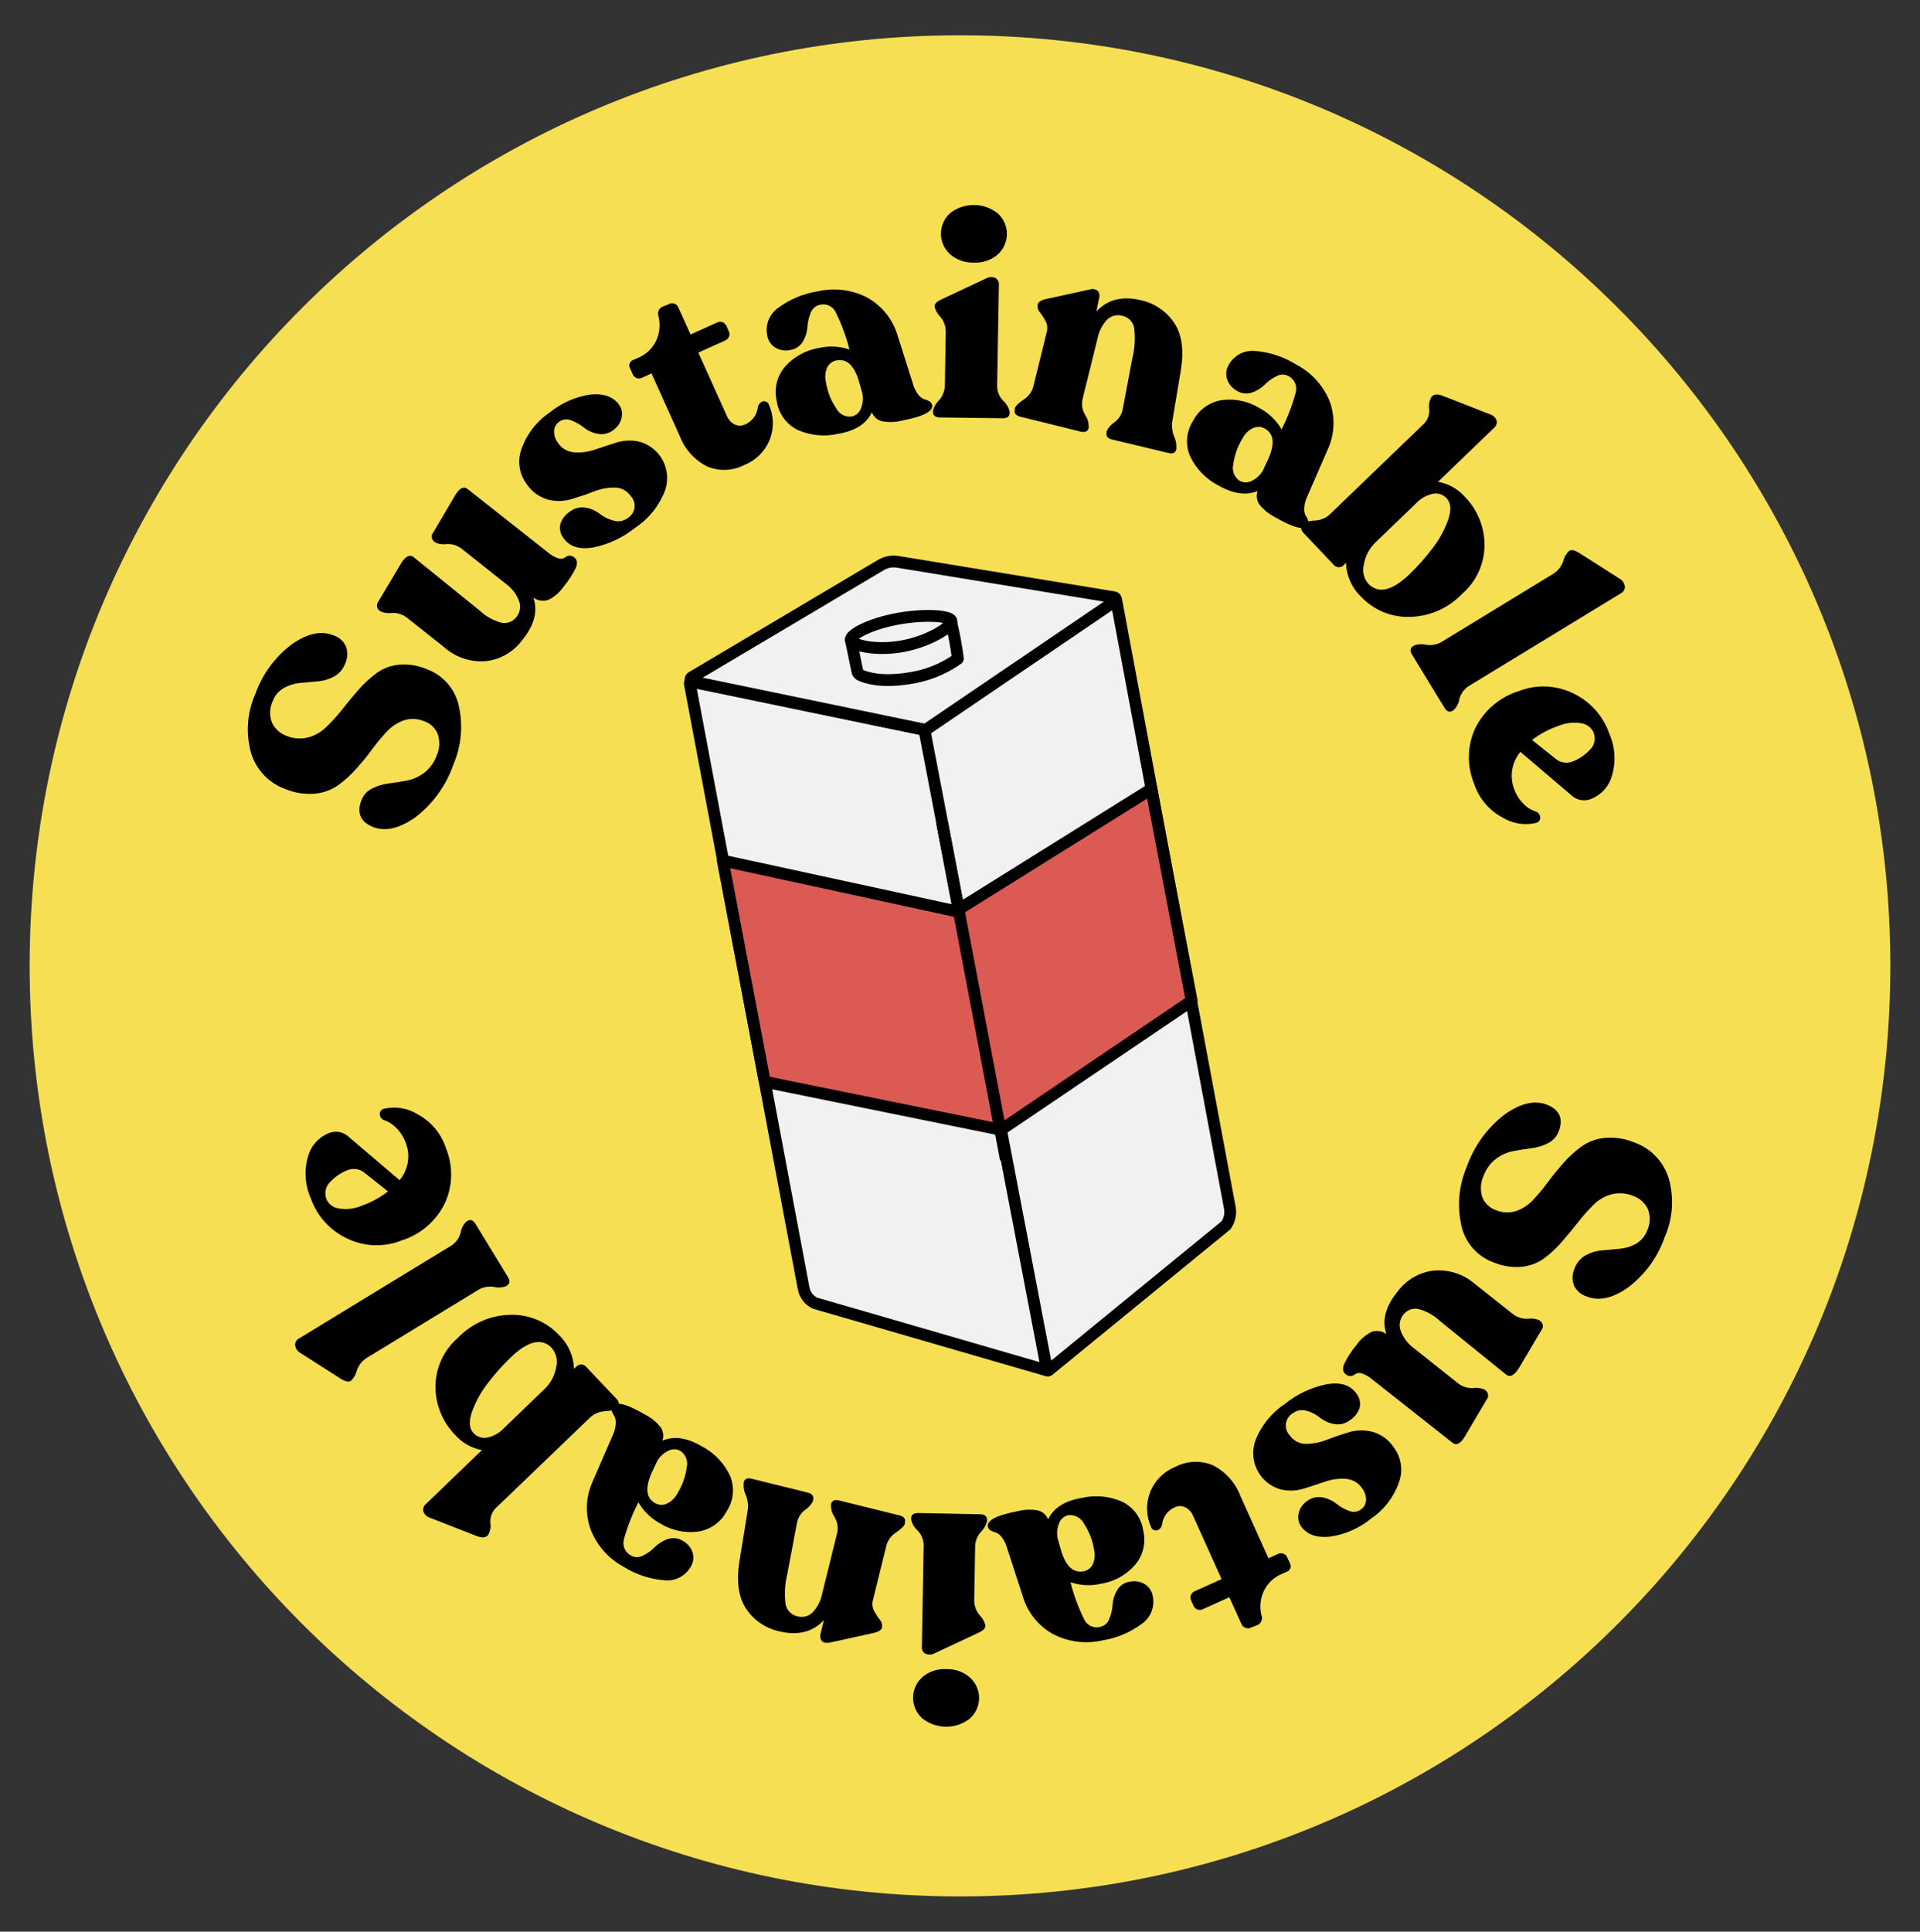 <svg width="171" height="172" viewBox="0 0 171 172" fill="none" xmlns="http://www.w3.org/2000/svg">
<rect x="0" y="0" width="171" height="172" fill="#333333" stroke="none"/>
<path d="M85.5 168.859C131.261 168.859 168.359 131.762 168.359 86C168.359 40.238 131.261 3.141 85.5 3.141C39.738 3.141 2.641 40.238 2.641 86C2.641 131.762 39.738 168.859 85.5 168.859Z" fill="#F7DF53"/>
<path d="M40.375 68.083C39.737 69.934 38.569 71.557 37.018 72.751C35.587 73.77 34.32 74.068 33.218 73.631C32.116 73.194 31.749 72.365 32.192 71.25C32.363 70.796 32.7 70.424 33.136 70.211C33.596 69.978 34.093 69.826 34.605 69.761C35.137 69.698 35.669 69.609 36.214 69.508C36.778 69.403 37.309 69.166 37.765 68.818C38.275 68.428 38.662 67.901 38.88 67.298C39.156 66.702 39.199 66.024 39 65.398C38.898 65.123 38.735 64.874 38.523 64.67C38.312 64.466 38.057 64.312 37.778 64.22C37.218 63.982 36.593 63.949 36.011 64.125C35.433 64.323 34.912 64.658 34.491 65.1C34.015 65.602 33.571 66.133 33.161 66.69C32.718 67.323 32.243 67.874 31.73 68.451C31.248 69.001 30.704 69.494 30.108 69.92C29.495 70.349 28.778 70.607 28.031 70.667C27.132 70.743 26.228 70.6 25.396 70.249C24.673 69.987 24.021 69.559 23.492 68.999C22.965 68.439 22.575 67.763 22.356 67.025C21.871 65.276 22.013 63.413 22.755 61.756C23.376 60.017 24.492 58.498 25.966 57.386C27.351 56.398 28.599 56.128 29.709 56.575C29.948 56.653 30.169 56.778 30.357 56.943C30.545 57.109 30.698 57.311 30.805 57.538C30.899 57.785 30.942 58.047 30.932 58.31C30.922 58.574 30.86 58.832 30.748 59.071C30.572 59.563 30.223 59.975 29.766 60.23C29.317 60.475 28.82 60.624 28.31 60.667L26.752 60.806C26.236 60.85 25.735 61.003 25.282 61.256C24.817 61.52 24.462 61.943 24.282 62.447C24.142 62.742 24.065 63.064 24.055 63.391C24.046 63.718 24.103 64.043 24.225 64.347C24.477 64.887 24.932 65.306 25.491 65.512C26.102 65.771 26.779 65.827 27.423 65.67C28.029 65.51 28.583 65.196 29.032 64.758C29.543 64.273 30.019 63.752 30.457 63.2C30.919 62.605 31.394 62.029 31.894 61.459C32.366 60.912 32.895 60.417 33.471 59.983C34.053 59.543 34.742 59.27 35.466 59.191C36.33 59.106 37.201 59.239 38 59.578C38.72 59.839 39.361 60.28 39.863 60.858C40.365 61.437 40.711 62.134 40.869 62.883C41.254 64.626 41.081 66.445 40.375 68.083Z" fill="black"/>
<path d="M48.805 49.191C49.076 49.428 49.393 49.606 49.736 49.716C49.826 49.749 49.923 49.761 50.018 49.751C50.114 49.741 50.206 49.71 50.287 49.659C50.396 49.563 50.53 49.5 50.673 49.475C50.852 49.466 51.027 49.527 51.161 49.647C51.414 49.849 51.452 50.16 51.275 50.578C50.98 51.176 50.614 51.737 50.186 52.249C49.843 52.749 49.376 53.151 48.83 53.415C48.609 53.49 48.372 53.511 48.141 53.475C47.909 53.44 47.69 53.35 47.5 53.212C47.923 54.407 47.589 55.674 46.5 57.012C46.123 57.518 45.649 57.942 45.105 58.26C44.561 58.578 43.958 58.782 43.333 58.861C42.656 58.926 41.972 58.851 41.325 58.641C40.678 58.43 40.081 58.09 39.571 57.639L36.208 54.973C35.828 54.689 35.358 54.549 34.884 54.58C34.544 54.628 34.198 54.58 33.884 54.441L33.801 54.377C33.738 54.331 33.685 54.272 33.646 54.204C33.607 54.136 33.582 54.061 33.573 53.983C33.564 53.906 33.571 53.827 33.594 53.752C33.617 53.677 33.655 53.607 33.706 53.548L35.676 50.236C36.094 49.539 36.48 49.33 36.829 49.602L42.738 54.377C43.29 54.902 43.969 55.275 44.707 55.461C44.959 55.5 45.217 55.467 45.451 55.366C45.685 55.265 45.886 55.1 46.031 54.891C46.174 54.699 46.268 54.475 46.303 54.238C46.339 54.002 46.315 53.76 46.234 53.535C46.011 52.919 45.607 52.385 45.075 52.002L41.091 48.836C40.71 48.553 40.241 48.413 39.767 48.443C39.427 48.491 39.081 48.443 38.767 48.304L38.684 48.24C38.621 48.194 38.568 48.135 38.529 48.067C38.49 47.999 38.465 47.924 38.456 47.846C38.447 47.769 38.454 47.69 38.477 47.615C38.5 47.54 38.538 47.47 38.589 47.411L40.534 44.105C40.92 43.471 41.287 43.263 41.636 43.535L48.805 49.191Z" fill="black"/>
<path d="M56.55 47.005C55.459 47.881 54.173 48.481 52.801 48.754C51.617 48.944 50.761 48.678 50.23 47.968C50.083 47.795 49.977 47.592 49.919 47.373C49.861 47.154 49.853 46.924 49.894 46.702C50.028 46.246 50.317 45.852 50.711 45.587C50.91 45.424 51.142 45.305 51.391 45.238C51.64 45.172 51.901 45.159 52.155 45.2C52.617 45.276 53.053 45.468 53.422 45.758C53.783 46.036 54.197 46.238 54.638 46.353C54.851 46.42 55.078 46.435 55.299 46.395C55.52 46.355 55.727 46.263 55.904 46.125C56.068 46.028 56.207 45.894 56.312 45.736C56.417 45.577 56.485 45.396 56.51 45.208C56.536 45.019 56.519 44.827 56.46 44.646C56.401 44.465 56.302 44.299 56.17 44.162C56.01 43.929 55.795 43.74 55.544 43.609C55.294 43.479 55.015 43.412 54.733 43.414C54.097 43.411 53.467 43.532 52.877 43.769C52.243 44.016 51.566 44.244 50.895 44.447C50.218 44.645 49.501 44.661 48.817 44.491C48.041 44.272 47.368 43.785 46.917 43.117C46.58 42.67 46.361 42.146 46.28 41.593C46.199 41.039 46.259 40.474 46.455 39.95C46.918 38.645 47.785 37.523 48.931 36.745C49.975 35.889 51.231 35.331 52.566 35.13C53.723 35.012 54.568 35.297 55.1 35.986C55.229 36.152 55.32 36.345 55.366 36.551C55.412 36.757 55.412 36.97 55.366 37.176C55.276 37.616 55.023 38.006 54.657 38.266C54.464 38.423 54.24 38.537 54 38.6C53.759 38.663 53.508 38.675 53.263 38.633C52.8 38.553 52.364 38.357 51.996 38.063C51.656 37.794 51.276 37.58 50.869 37.429C50.696 37.354 50.505 37.326 50.317 37.348C50.129 37.37 49.95 37.442 49.799 37.556C49.656 37.654 49.54 37.785 49.462 37.939C49.383 38.093 49.344 38.264 49.349 38.437C49.352 38.804 49.477 39.161 49.704 39.45C49.868 39.691 50.085 39.892 50.339 40.035C50.592 40.179 50.876 40.263 51.167 40.279C51.797 40.322 52.428 40.233 53.023 40.02C53.656 39.804 54.289 39.596 54.961 39.386C55.625 39.194 56.328 39.179 57 39.342C57.44 39.471 57.849 39.688 58.203 39.981C58.556 40.273 58.845 40.635 59.053 41.044C59.26 41.453 59.382 41.9 59.41 42.358C59.438 42.816 59.373 43.275 59.217 43.706C58.692 45.056 57.76 46.209 56.55 47.005Z" fill="black"/>
<path d="M66.297 41.401C65.79 41.664 65.231 41.812 64.66 41.836C64.089 41.86 63.519 41.759 62.991 41.54C61.855 40.968 60.975 39.989 60.528 38.798L58.026 33.25L57.139 33.655C57.067 33.686 56.99 33.702 56.911 33.702C56.833 33.702 56.755 33.686 56.683 33.655C56.611 33.627 56.544 33.585 56.489 33.531C56.433 33.476 56.389 33.411 56.36 33.338L56.126 32.825C56.083 32.757 56.056 32.678 56.048 32.597C56.039 32.517 56.05 32.435 56.079 32.358C56.108 32.282 56.154 32.214 56.214 32.159C56.274 32.103 56.346 32.063 56.424 32.04L56.867 31.844C57.546 31.554 58.099 31.031 58.425 30.368C58.747 29.689 58.827 28.92 58.653 28.189C58.585 28.023 58.585 27.836 58.652 27.669C58.719 27.503 58.849 27.369 59.014 27.296L59.533 27.1C59.611 27.049 59.699 27.016 59.791 27.005C59.883 26.994 59.977 27.004 60.064 27.035C60.152 27.067 60.23 27.118 60.294 27.186C60.358 27.253 60.406 27.334 60.433 27.423L61.503 29.785L63.91 28.696C63.982 28.665 64.059 28.649 64.138 28.649C64.216 28.649 64.294 28.665 64.366 28.696C64.511 28.757 64.629 28.87 64.695 29.013L64.923 29.526C64.98 29.672 64.98 29.835 64.923 29.982C64.862 30.127 64.749 30.244 64.606 30.311L62.193 31.394L64.727 37.012C64.861 37.354 65.119 37.635 65.449 37.797C65.59 37.863 65.743 37.897 65.898 37.897C66.054 37.897 66.207 37.863 66.348 37.797C66.663 37.664 66.937 37.449 67.139 37.173C67.342 36.898 67.467 36.573 67.501 36.233C67.538 36.069 67.632 35.923 67.767 35.821C67.823 35.779 67.888 35.75 67.957 35.736C68.026 35.722 68.097 35.723 68.166 35.739C68.233 35.754 68.295 35.786 68.347 35.831C68.399 35.877 68.439 35.934 68.463 35.998C68.907 36.959 68.953 38.057 68.59 39.051C68.393 39.581 68.087 40.064 67.692 40.468C67.297 40.873 66.822 41.191 66.297 41.401Z" fill="black"/>
<path d="M81.333 34.25C81.426 34.586 81.588 34.898 81.808 35.169C81.941 35.343 82.121 35.474 82.327 35.549C82.481 35.591 82.63 35.65 82.77 35.726C82.834 35.763 82.889 35.813 82.931 35.874C82.974 35.934 83.003 36.002 83.017 36.074C83.125 36.625 82.226 37.088 80.332 37.449C79.75 37.598 79.143 37.617 78.552 37.506C78.35 37.455 78.163 37.357 78.007 37.219C77.85 37.081 77.729 36.908 77.653 36.714C77.184 37.708 76.203 38.354 74.708 38.614C73.496 38.904 72.222 38.793 71.079 38.297C70.573 38.056 70.134 37.694 69.803 37.242C69.471 36.789 69.257 36.262 69.179 35.707C69.049 35.168 69.05 34.606 69.184 34.068C69.317 33.53 69.579 33.032 69.945 32.616C70.737 31.74 71.806 31.161 72.973 30.976C73.858 30.779 74.78 30.827 75.639 31.115V31.039C75.342 29.912 74.933 28.817 74.417 27.771C74.292 27.522 74.086 27.323 73.832 27.208C73.579 27.093 73.293 27.068 73.023 27.138C72.835 27.176 72.66 27.263 72.516 27.39C72.371 27.516 72.263 27.678 72.2 27.86C72.032 28.263 71.933 28.691 71.909 29.127C71.878 29.574 71.743 30.007 71.516 30.393C71.401 30.596 71.241 30.77 71.049 30.903C70.858 31.036 70.638 31.123 70.408 31.16C69.944 31.27 69.456 31.195 69.046 30.951C68.855 30.832 68.691 30.673 68.568 30.485C68.444 30.297 68.363 30.084 68.33 29.861C68.234 29.391 68.28 28.902 68.464 28.458C68.648 28.015 68.961 27.636 69.363 27.372C70.389 26.626 71.579 26.136 72.833 25.941C74.332 25.594 75.905 25.796 77.267 26.511C78.555 27.236 79.511 28.433 79.933 29.849L81.333 34.25ZM75.842 37.088C76.034 37.049 76.213 36.961 76.36 36.832C76.508 36.703 76.62 36.538 76.684 36.353C76.855 35.931 76.896 35.468 76.804 35.023L76.481 33.883C76.059 32.519 75.403 31.922 74.512 32.091C74.331 32.121 74.16 32.195 74.013 32.305C73.867 32.415 73.749 32.559 73.669 32.724C73.492 33.14 73.454 33.602 73.562 34.041C73.693 34.861 73.999 35.644 74.461 36.334C74.585 36.587 74.784 36.795 75.032 36.93C75.279 37.065 75.562 37.12 75.842 37.088Z" fill="black"/>
<path d="M83.72 37.17C83.309 37.17 83.087 36.993 83.087 36.67V36.6C83.167 36.241 83.35 35.913 83.613 35.657C83.936 35.311 84.126 34.862 84.151 34.39L84.233 29.513C84.231 29.034 84.058 28.572 83.746 28.209C83.507 27.967 83.334 27.668 83.245 27.341V27.239C83.245 27.037 83.454 26.84 83.847 26.657L87.755 24.826C87.888 24.738 88.042 24.685 88.201 24.673C88.361 24.661 88.521 24.69 88.667 24.757C88.767 24.819 88.847 24.907 88.9 25.012C88.953 25.117 88.975 25.235 88.964 25.352L88.806 34.434C88.829 34.911 89.028 35.362 89.363 35.701C89.644 35.954 89.838 36.288 89.921 36.657V36.765C89.921 37.088 89.699 37.246 89.287 37.24L83.72 37.17ZM86.71 23.383C85.933 23.406 85.176 23.132 84.594 22.616C84.339 22.382 84.136 22.096 84 21.777C83.863 21.459 83.795 21.115 83.801 20.768C83.807 20.422 83.887 20.081 84.034 19.767C84.182 19.453 84.394 19.175 84.658 18.949C85.269 18.485 86.018 18.24 86.785 18.253C87.552 18.265 88.293 18.535 88.888 19.019C89.143 19.254 89.345 19.541 89.481 19.86C89.617 20.179 89.684 20.523 89.678 20.87C89.672 21.216 89.593 21.558 89.446 21.872C89.299 22.186 89.087 22.465 88.825 22.692C88.232 23.181 87.477 23.428 86.71 23.383Z" fill="black"/>
<path d="M104.405 37.518C104.34 37.974 104.397 38.44 104.569 38.867C104.727 39.19 104.795 39.548 104.766 39.906V40.007C104.683 40.324 104.449 40.431 104.05 40.33L99.04 39.133C98.641 39.032 98.483 38.829 98.559 38.5V38.398C98.715 38.071 98.958 37.793 99.262 37.594C99.641 37.32 99.901 36.913 99.99 36.454L100.845 31.932C101.069 31.038 101.124 30.11 101.01 29.196C100.964 28.933 100.839 28.689 100.653 28.497C100.467 28.305 100.227 28.174 99.965 28.119C99.727 28.049 99.474 28.044 99.233 28.106C98.992 28.167 98.773 28.292 98.597 28.468C98.164 28.933 97.87 29.51 97.748 30.134L96.406 35.568C96.311 36.042 96.397 36.534 96.646 36.948C96.857 37.26 96.968 37.629 96.963 38.006V38.101C96.881 38.417 96.646 38.525 96.247 38.43L90.864 37.1C90.465 36.999 90.307 36.79 90.383 36.467V36.365C90.433 36.163 90.693 35.903 91.162 35.58C91.572 35.327 91.876 34.933 92.017 34.472L93.226 29.564C93.316 29.239 93.28 28.893 93.125 28.595C92.978 28.32 92.808 28.057 92.618 27.809C92.538 27.727 92.478 27.626 92.444 27.516C92.41 27.406 92.402 27.289 92.422 27.176V27.1C92.473 26.884 92.726 26.726 93.169 26.625L97.083 25.77C97.206 25.73 97.337 25.724 97.463 25.751C97.589 25.779 97.705 25.84 97.799 25.928C97.864 26.026 97.905 26.138 97.919 26.254C97.933 26.371 97.92 26.489 97.881 26.599L97.647 27.733C98.648 26.657 99.988 26.327 101.669 26.745C102.862 27.019 103.905 27.74 104.582 28.759C105.279 29.798 105.462 31.242 105.146 33.104L104.405 37.518Z" fill="black"/>
<path d="M116.394 44.282C116.25 44.597 116.168 44.937 116.153 45.283C116.137 45.503 116.186 45.723 116.293 45.916C116.383 46.047 116.456 46.19 116.508 46.341C116.533 46.41 116.543 46.484 116.537 46.557C116.53 46.63 116.507 46.701 116.47 46.765C116.183 47.251 115.206 47.008 113.538 46.037C113.003 45.763 112.532 45.378 112.157 44.909C112.042 44.736 111.968 44.538 111.941 44.332C111.915 44.125 111.937 43.915 112.005 43.719C110.996 44.141 109.833 43.978 108.515 43.231C107.407 42.658 106.517 41.737 105.982 40.609C105.768 40.097 105.683 39.541 105.734 38.989C105.785 38.437 105.97 37.906 106.273 37.442C106.53 36.951 106.902 36.529 107.356 36.212C107.81 35.895 108.333 35.691 108.883 35.618C110.055 35.479 111.239 35.745 112.239 36.372C113.029 36.807 113.686 37.448 114.139 38.228L114.177 38.164C114.698 37.122 115.112 36.029 115.412 34.903C115.476 34.631 115.449 34.346 115.334 34.092C115.22 33.838 115.025 33.629 114.779 33.497C114.613 33.402 114.425 33.352 114.234 33.352C114.043 33.352 113.856 33.402 113.69 33.497C113.297 33.682 112.941 33.938 112.638 34.25C112.318 34.566 111.93 34.806 111.505 34.953C111.285 35.028 111.051 35.054 110.819 35.028C110.588 35.001 110.366 34.924 110.168 34.801C109.748 34.578 109.431 34.202 109.282 33.75C109.216 33.534 109.197 33.306 109.227 33.082C109.256 32.858 109.333 32.643 109.453 32.452C109.692 32.035 110.05 31.699 110.481 31.487C110.912 31.275 111.396 31.196 111.872 31.261C113.124 31.37 114.333 31.774 115.4 32.439C116.779 33.142 117.857 34.321 118.433 35.758C118.935 37.149 118.869 38.683 118.25 40.026L116.394 44.282ZM110.396 42.807C110.566 42.904 110.758 42.956 110.954 42.956C111.149 42.956 111.342 42.904 111.511 42.807C111.919 42.605 112.257 42.285 112.48 41.888L112.98 40.818C113.55 39.501 113.449 38.62 112.676 38.177C112.52 38.079 112.341 38.021 112.156 38.009C111.972 37.997 111.787 38.031 111.619 38.107C111.208 38.299 110.874 38.622 110.669 39.026C110.23 39.73 109.947 40.521 109.839 41.344C109.772 41.615 109.789 41.901 109.889 42.162C109.989 42.424 110.166 42.648 110.396 42.807Z" fill="black"/>
<path d="M130.466 44.238C131.557 45.355 132.182 46.845 132.214 48.405C132.231 49.255 132.06 50.097 131.713 50.872C131.366 51.647 130.851 52.336 130.207 52.889C129.599 53.524 128.871 54.031 128.065 54.381C127.26 54.731 126.392 54.917 125.514 54.929C124.712 54.948 123.915 54.798 123.175 54.488C122.435 54.178 121.769 53.715 121.22 53.13C120.394 52.338 119.912 51.253 119.877 50.109L119.712 50.274C119.657 50.346 119.585 50.404 119.504 50.445C119.422 50.485 119.332 50.506 119.241 50.506C119.149 50.506 119.059 50.485 118.978 50.445C118.896 50.404 118.824 50.346 118.769 50.274L116.102 47.462C115.83 47.177 115.811 46.923 116.045 46.695L116.115 46.626C116.425 46.436 116.784 46.339 117.147 46.347C117.617 46.321 118.064 46.135 118.414 45.821L126.825 37.727C126.992 37.554 127.12 37.346 127.199 37.119C127.279 36.892 127.309 36.65 127.287 36.41C127.229 36.041 127.3 35.662 127.49 35.34L127.566 35.27C127.762 35.08 128.091 35.08 128.56 35.27L132.613 36.853C132.758 36.889 132.893 36.956 133.008 37.05C133.123 37.144 133.215 37.263 133.278 37.398C133.318 37.532 133.314 37.674 133.269 37.806C133.223 37.937 133.138 38.051 133.025 38.133L128.072 42.902C128.998 43.066 129.841 43.536 130.466 44.238ZM121.853 51.965C122.752 52.902 123.979 52.623 125.533 51.129C126.277 50.414 126.964 49.641 127.585 48.817C128.178 48.05 128.649 47.196 128.978 46.284C129.276 45.416 129.225 44.77 128.826 44.352C128.674 44.19 128.483 44.069 128.271 44.002C128.06 43.934 127.834 43.922 127.616 43.966C127.045 44.087 126.526 44.381 126.128 44.808L122.543 48.26C121.985 48.781 121.612 49.47 121.479 50.223C121.395 50.522 121.384 50.837 121.449 51.14C121.515 51.444 121.653 51.727 121.853 51.965Z" fill="black"/>
<path d="M125.755 58.279C125.552 57.943 125.59 57.69 125.869 57.525L125.951 57.468C126.293 57.346 126.663 57.326 127.015 57.411C127.476 57.488 127.95 57.406 128.358 57.177L138.371 51.071C138.772 50.812 139.071 50.423 139.22 49.969C139.301 49.635 139.472 49.328 139.714 49.083L139.802 49.026C139.961 48.931 140.227 48.988 140.6 49.203L144.236 51.521C144.368 51.592 144.482 51.694 144.566 51.819C144.649 51.944 144.701 52.087 144.717 52.237C144.72 52.352 144.692 52.466 144.635 52.567C144.578 52.667 144.495 52.75 144.394 52.807L130.765 61.116C130.368 61.387 130.086 61.795 129.973 62.262C129.908 62.63 129.731 62.968 129.466 63.231L129.378 63.282C129.099 63.453 128.858 63.364 128.643 63.016L125.755 58.279Z" fill="black"/>
<path d="M136.8 72.263C136.908 72.305 137.001 72.377 137.068 72.472C137.135 72.567 137.171 72.679 137.174 72.795C137.18 72.908 137.145 73.019 137.075 73.108C137.005 73.197 136.905 73.257 136.794 73.276C135.776 73.514 134.706 73.338 133.817 72.789C132.61 72.149 131.7 71.063 131.284 69.761C130.962 68.981 130.804 68.141 130.822 67.297C130.839 66.452 131.031 65.62 131.385 64.853C131.764 64.078 132.297 63.387 132.95 62.822C133.603 62.257 134.363 61.83 135.185 61.566C135.97 61.248 136.813 61.098 137.66 61.126C138.507 61.155 139.338 61.361 140.1 61.731C140.845 62.082 141.513 62.577 142.065 63.188C142.617 63.799 143.043 64.513 143.317 65.29C143.851 66.487 143.936 67.836 143.558 69.09C143.428 69.549 143.196 69.972 142.877 70.326C142.559 70.681 142.163 70.958 141.721 71.136C141.41 71.263 141.069 71.294 140.74 71.225C140.412 71.157 140.111 70.991 139.878 70.749L135.413 66.949C135.031 67.403 134.778 67.951 134.681 68.536C134.584 69.121 134.647 69.722 134.862 70.274C135.039 70.762 135.32 71.205 135.685 71.573C135.993 71.893 136.376 72.13 136.8 72.263ZM141.962 65.296C141.87 65.056 141.714 64.844 141.511 64.686C141.308 64.528 141.065 64.428 140.809 64.397C140.145 64.285 139.462 64.362 138.839 64.619C137.979 64.911 137.171 65.338 136.445 65.885L138.624 67.627C138.832 67.777 139.075 67.872 139.33 67.902C139.585 67.932 139.843 67.896 140.081 67.798C140.646 67.579 141.155 67.234 141.569 66.791C141.776 66.608 141.923 66.367 141.99 66.099C142.056 65.831 142.04 65.549 141.943 65.29L141.962 65.296Z" fill="black"/>
<path d="M130.625 103.917C131.267 102.067 132.436 100.444 133.988 99.249C135.413 98.23 136.686 97.932 137.788 98.369C138.89 98.806 139.263 99.604 138.814 100.75C138.643 101.204 138.306 101.576 137.87 101.789C137.412 102.023 136.917 102.175 136.407 102.239C135.875 102.302 135.337 102.391 134.792 102.492C134.228 102.597 133.696 102.834 133.24 103.182C132.731 103.572 132.344 104.099 132.126 104.702C131.861 105.29 131.818 105.954 132.005 106.571C132.109 106.845 132.273 107.094 132.484 107.297C132.695 107.501 132.949 107.655 133.228 107.749C133.787 107.986 134.413 108.02 134.995 107.844C135.565 107.652 136.081 107.324 136.496 106.887C136.971 106.385 137.416 105.855 137.826 105.298C138.275 104.696 138.75 104.113 139.257 103.537C139.739 102.987 140.283 102.493 140.878 102.068C141.492 101.639 142.209 101.381 142.956 101.32C143.855 101.244 144.759 101.388 145.59 101.738C146.315 101.999 146.967 102.427 147.495 102.987C148.024 103.547 148.412 104.224 148.63 104.962C149.119 106.711 148.977 108.576 148.231 110.231C147.616 111.975 146.501 113.499 145.027 114.614C143.64 115.608 142.386 115.881 141.277 115.425C141.039 115.347 140.819 115.221 140.631 115.056C140.443 114.89 140.29 114.688 140.182 114.462C140.088 114.216 140.045 113.953 140.055 113.69C140.065 113.427 140.127 113.168 140.239 112.929C140.419 112.437 140.769 112.026 141.227 111.77C141.676 111.525 142.173 111.376 142.683 111.333L144.235 111.194C144.751 111.15 145.252 110.997 145.704 110.744C146.17 110.48 146.525 110.058 146.705 109.554C146.845 109.258 146.922 108.937 146.931 108.61C146.941 108.283 146.884 107.957 146.762 107.654C146.635 107.383 146.454 107.14 146.231 106.94C146.008 106.739 145.747 106.586 145.464 106.488C144.863 106.236 144.198 106.18 143.564 106.33C142.958 106.49 142.404 106.805 141.955 107.242C141.456 107.732 140.991 108.255 140.562 108.806C140.099 109.402 139.624 109.978 139.124 110.548C138.653 111.097 138.124 111.594 137.547 112.03C136.96 112.455 136.273 112.72 135.552 112.796C134.688 112.876 133.818 112.741 133.019 112.404C132.299 112.142 131.658 111.701 131.155 111.123C130.653 110.544 130.307 109.847 130.15 109.098C129.762 107.364 129.928 105.552 130.625 103.917Z" fill="black"/>
<path d="M122.196 122.809C121.926 122.572 121.608 122.395 121.265 122.29C121.175 122.256 121.079 122.243 120.983 122.252C120.888 122.261 120.796 122.291 120.714 122.341C120.607 122.44 120.472 122.504 120.327 122.524C120.239 122.532 120.149 122.52 120.065 122.491C119.981 122.461 119.904 122.414 119.84 122.353C119.586 122.151 119.548 121.84 119.726 121.422C120.02 120.825 120.386 120.266 120.815 119.757C121.157 119.255 121.625 118.851 122.17 118.585C122.389 118.513 122.622 118.494 122.85 118.529C123.078 118.564 123.294 118.653 123.481 118.788C123.059 117.588 123.393 116.322 124.482 114.988C124.859 114.483 125.334 114.059 125.878 113.741C126.422 113.424 127.024 113.218 127.649 113.138C128.327 113.073 129.011 113.149 129.658 113.36C130.305 113.572 130.902 113.914 131.411 114.367L134.774 117.027C135.154 117.311 135.624 117.45 136.097 117.42C136.437 117.372 136.784 117.42 137.098 117.559L137.18 117.622C137.244 117.669 137.296 117.728 137.336 117.795C137.375 117.863 137.4 117.938 137.409 118.016C137.418 118.094 137.41 118.173 137.387 118.248C137.365 118.323 137.326 118.392 137.275 118.452L135.306 121.771C134.888 122.461 134.501 122.67 134.153 122.404L128.244 117.622C127.691 117.098 127.013 116.725 126.274 116.539C126.023 116.5 125.765 116.533 125.531 116.634C125.296 116.735 125.095 116.899 124.951 117.109C124.803 117.305 124.707 117.535 124.673 117.777C124.639 118.02 124.667 118.267 124.754 118.496C124.978 119.113 125.382 119.649 125.913 120.035L129.897 123.202C130.278 123.485 130.747 123.624 131.221 123.595C131.561 123.547 131.907 123.595 132.221 123.734L132.304 123.797C132.367 123.844 132.42 123.903 132.459 123.97C132.498 124.038 132.523 124.113 132.532 124.191C132.541 124.269 132.534 124.348 132.511 124.423C132.488 124.498 132.45 124.567 132.399 124.627L130.467 127.901C130.081 128.535 129.713 128.744 129.365 128.465L122.196 122.809Z" fill="black"/>
<path d="M114.449 124.995C115.54 124.119 116.826 123.519 118.199 123.247C119.383 123.057 120.238 123.323 120.77 124.032C120.917 124.204 121.024 124.408 121.082 124.627C121.14 124.846 121.148 125.076 121.106 125.299C120.972 125.754 120.683 126.148 120.289 126.413C120.09 126.576 119.86 126.695 119.612 126.762C119.364 126.829 119.104 126.841 118.851 126.8C118.39 126.723 117.954 126.534 117.584 126.249C117.227 125.955 116.813 125.739 116.368 125.615C116.159 125.553 115.938 125.542 115.724 125.581C115.509 125.621 115.307 125.711 115.133 125.843C114.97 125.941 114.83 126.074 114.726 126.233C114.621 126.392 114.553 126.572 114.527 126.761C114.502 126.949 114.519 127.141 114.578 127.322C114.637 127.503 114.736 127.669 114.867 127.806C115.029 128.038 115.244 128.228 115.494 128.359C115.744 128.49 116.022 128.559 116.305 128.56C116.943 128.558 117.575 128.436 118.167 128.199C118.8 127.952 119.472 127.724 120.143 127.522C120.819 127.322 121.537 127.309 122.22 127.484C122.997 127.697 123.671 128.183 124.12 128.852C124.459 129.297 124.679 129.821 124.76 130.375C124.841 130.929 124.78 131.494 124.583 132.018C124.122 133.324 123.254 134.447 122.106 135.223C121.056 136.079 119.793 136.633 118.452 136.825C117.295 136.943 116.451 136.658 115.919 135.97C115.789 135.804 115.698 135.61 115.652 135.405C115.606 135.199 115.607 134.985 115.653 134.78C115.742 134.339 115.996 133.95 116.362 133.69C116.555 133.533 116.779 133.419 117.019 133.356C117.259 133.292 117.51 133.281 117.755 133.323C118.218 133.405 118.654 133.601 119.022 133.893C119.359 134.163 119.738 134.377 120.143 134.526C120.317 134.602 120.507 134.63 120.695 134.607C120.883 134.585 121.062 134.513 121.213 134.4C121.356 134.302 121.472 134.17 121.55 134.017C121.629 133.863 121.668 133.692 121.663 133.519C121.66 133.151 121.536 132.795 121.308 132.506C121.144 132.265 120.927 132.064 120.674 131.92C120.42 131.776 120.136 131.693 119.845 131.676C119.215 131.634 118.584 131.723 117.99 131.936C117.356 132.151 116.723 132.36 116.052 132.569C115.395 132.758 114.701 132.773 114.038 132.614C113.597 132.486 113.187 132.269 112.833 131.976C112.479 131.684 112.189 131.322 111.981 130.913C111.773 130.504 111.65 130.057 111.622 129.599C111.593 129.141 111.659 128.682 111.815 128.25C112.338 126.92 113.258 125.784 114.449 124.995Z" fill="black"/>
<path d="M104.702 130.599C105.21 130.336 105.769 130.188 106.34 130.164C106.911 130.14 107.481 130.241 108.008 130.46C109.145 131.032 110.024 132.011 110.472 133.202L112.974 138.75L113.86 138.345C113.932 138.314 114.01 138.298 114.088 138.298C114.167 138.298 114.244 138.314 114.316 138.345C114.389 138.372 114.456 138.415 114.511 138.469C114.567 138.524 114.61 138.589 114.639 138.662L114.874 139.175C114.917 139.243 114.944 139.321 114.952 139.402C114.96 139.483 114.95 139.565 114.921 139.641C114.892 139.718 114.846 139.786 114.786 139.841C114.726 139.896 114.654 139.937 114.576 139.96L114.133 140.156C113.454 140.446 112.901 140.969 112.575 141.632C112.25 142.31 112.169 143.08 112.347 143.811C112.415 143.977 112.415 144.164 112.348 144.33C112.28 144.497 112.15 144.631 111.986 144.704L111.466 144.9C111.387 144.946 111.298 144.975 111.207 144.984C111.115 144.992 111.022 144.981 110.935 144.95C110.849 144.919 110.77 144.87 110.704 144.806C110.638 144.741 110.587 144.663 110.554 144.577L109.49 142.215L107.084 143.304C107.012 143.335 106.934 143.351 106.856 143.351C106.777 143.351 106.7 143.335 106.628 143.304C106.555 143.275 106.488 143.233 106.432 143.178C106.375 143.124 106.33 143.059 106.298 142.987L106.07 142.474C106.014 142.327 106.014 142.165 106.07 142.018C106.099 141.945 106.142 141.878 106.196 141.822C106.25 141.765 106.315 141.72 106.387 141.689L108.8 140.606L106.267 134.988C106.132 134.646 105.875 134.365 105.545 134.203C105.404 134.137 105.25 134.103 105.095 134.103C104.94 134.103 104.786 134.137 104.645 134.203C104.33 134.336 104.057 134.551 103.854 134.827C103.651 135.102 103.526 135.427 103.493 135.767C103.458 135.933 103.363 136.079 103.227 136.179C103.17 136.221 103.105 136.25 103.036 136.264C102.967 136.279 102.896 136.277 102.828 136.261C102.761 136.246 102.698 136.214 102.646 136.169C102.594 136.123 102.554 136.066 102.53 136.002C102.087 135.041 102.041 133.943 102.403 132.949C102.601 132.418 102.908 131.935 103.304 131.53C103.7 131.126 104.176 130.809 104.702 130.599Z" fill="black"/>
<path d="M89.667 137.75C89.57 137.414 89.406 137.102 89.186 136.831C89.056 136.656 88.877 136.524 88.673 136.451C88.519 136.409 88.37 136.35 88.229 136.274C88.166 136.238 88.111 136.189 88.069 136.13C88.026 136.071 87.996 136.003 87.982 135.932C87.875 135.375 88.774 134.912 90.668 134.551C91.249 134.402 91.857 134.383 92.447 134.494C92.65 134.545 92.837 134.643 92.993 134.781C93.15 134.918 93.271 135.092 93.347 135.286C93.815 134.292 94.797 133.646 96.292 133.386C97.504 133.095 98.777 133.207 99.921 133.703C100.428 133.944 100.867 134.308 101.198 134.761C101.53 135.214 101.744 135.743 101.821 136.299C101.951 136.837 101.949 137.398 101.816 137.935C101.682 138.472 101.421 138.969 101.054 139.384C100.264 140.262 99.195 140.842 98.027 141.024C97.142 141.224 96.219 141.176 95.361 140.885V140.961C95.653 142.089 96.061 143.184 96.577 144.229C96.701 144.478 96.907 144.677 97.161 144.792C97.415 144.907 97.7 144.932 97.97 144.862C98.159 144.825 98.336 144.739 98.481 144.612C98.627 144.485 98.737 144.322 98.8 144.14C98.969 143.738 99.067 143.309 99.091 142.873C99.122 142.426 99.256 141.993 99.484 141.607C99.6 141.404 99.759 141.231 99.951 141.098C100.143 140.965 100.362 140.877 100.592 140.84C101.056 140.737 101.542 140.812 101.954 141.049C102.145 141.168 102.308 141.327 102.432 141.515C102.556 141.703 102.637 141.916 102.669 142.139C102.766 142.609 102.719 143.098 102.535 143.542C102.351 143.985 102.038 144.364 101.637 144.628C100.619 145.369 99.441 145.86 98.198 146.059C96.7 146.406 95.126 146.204 93.765 145.489C92.473 144.768 91.516 143.57 91.098 142.151L89.667 137.75ZM95.158 134.912C94.966 134.951 94.787 135.039 94.639 135.168C94.492 135.297 94.38 135.462 94.316 135.647C94.145 136.069 94.103 136.531 94.195 136.977L94.518 138.117C94.941 139.476 95.597 140.074 96.488 139.909C96.669 139.879 96.84 139.805 96.986 139.695C97.133 139.585 97.251 139.441 97.33 139.276C97.508 138.86 97.546 138.398 97.438 137.959C97.306 137.139 96.999 136.357 96.539 135.666C96.412 135.415 96.213 135.208 95.966 135.073C95.719 134.939 95.437 134.882 95.158 134.912Z" fill="black"/>
<path d="M87.28 134.83C87.685 134.83 87.913 135.007 87.913 135.33V135.432C87.833 135.79 87.651 136.118 87.388 136.375C87.065 136.721 86.874 137.17 86.849 137.642L86.767 142.519C86.769 142.998 86.942 143.46 87.255 143.823C87.494 144.064 87.666 144.363 87.755 144.691V144.792C87.755 144.995 87.552 145.191 87.16 145.375L83.252 147.205C83.123 147.276 82.979 147.316 82.832 147.323C82.685 147.33 82.538 147.302 82.403 147.243C82.297 147.179 82.212 147.084 82.159 146.972C82.106 146.859 82.088 146.733 82.106 146.61L82.264 137.528C82.24 137.052 82.042 136.601 81.707 136.261C81.426 136.008 81.232 135.674 81.149 135.305V135.197C81.149 134.874 81.371 134.716 81.783 134.722L87.28 134.83ZM84.291 148.618C85.068 148.594 85.825 148.868 86.406 149.384C86.661 149.618 86.864 149.904 87.001 150.223C87.137 150.541 87.205 150.885 87.199 151.232C87.193 151.578 87.114 151.92 86.966 152.233C86.818 152.547 86.606 152.826 86.343 153.051C85.732 153.515 84.982 153.76 84.215 153.747C83.448 153.735 82.708 153.465 82.112 152.981C81.858 152.746 81.656 152.459 81.519 152.14C81.383 151.821 81.316 151.477 81.322 151.131C81.328 150.784 81.407 150.442 81.554 150.128C81.701 149.814 81.913 149.535 82.175 149.308C82.768 148.819 83.524 148.572 84.291 148.618Z" fill="black"/>
<path d="M66.595 134.482C66.66 134.025 66.603 133.56 66.43 133.133C66.272 132.81 66.204 132.452 66.234 132.094V131.993C66.316 131.676 66.55 131.568 66.949 131.67L71.934 132.898C72.333 133 72.491 133.209 72.415 133.532V133.633C72.261 133.962 72.017 134.24 71.712 134.437C71.334 134.711 71.073 135.119 70.984 135.577L70.129 140.099C69.906 140.993 69.85 141.921 69.964 142.835C70.01 143.099 70.135 143.342 70.321 143.534C70.507 143.726 70.747 143.858 71.009 143.912C71.247 143.984 71.501 143.989 71.742 143.928C71.983 143.867 72.202 143.741 72.377 143.564C72.812 143.1 73.106 142.522 73.226 141.898L74.568 136.464C74.663 135.99 74.577 135.498 74.328 135.083C74.117 134.771 74.007 134.402 74.011 134.026V133.931C74.093 133.614 74.328 133.506 74.727 133.601L80.11 134.931C80.509 135.033 80.667 135.242 80.591 135.565V135.666C80.541 135.869 80.281 136.128 79.812 136.451C79.401 136.706 79.097 137.103 78.957 137.566L77.748 142.474C77.659 142.797 77.695 143.14 77.849 143.437C77.996 143.712 78.166 143.975 78.356 144.222C78.436 144.305 78.495 144.406 78.529 144.516C78.564 144.626 78.571 144.742 78.552 144.856V144.925C78.501 145.141 78.248 145.299 77.805 145.4L73.891 146.262C73.542 146.312 73.302 146.262 73.175 146.097C73.111 145.999 73.069 145.887 73.055 145.771C73.041 145.655 73.054 145.536 73.093 145.426L73.378 144.254C72.377 145.331 71.037 145.66 69.356 145.242C68.162 144.971 67.118 144.249 66.443 143.228C65.752 142.189 65.562 140.745 65.879 138.883L66.595 134.482Z" fill="black"/>
<path d="M54.606 127.718C54.75 127.403 54.831 127.063 54.846 126.717C54.865 126.497 54.816 126.276 54.707 126.084C54.617 125.952 54.544 125.81 54.492 125.659C54.466 125.59 54.456 125.516 54.462 125.443C54.469 125.369 54.492 125.298 54.53 125.235C54.817 124.745 55.794 124.988 57.462 125.963C57.998 126.235 58.469 126.62 58.843 127.091C58.958 127.264 59.032 127.461 59.058 127.668C59.085 127.875 59.063 128.084 58.995 128.281C59.999 127.838 61.163 128 62.484 128.769C63.593 129.342 64.483 130.263 65.018 131.391C65.231 131.902 65.317 132.458 65.266 133.01C65.215 133.562 65.03 134.094 64.726 134.558C64.469 135.048 64.098 135.47 63.644 135.788C63.19 136.105 62.666 136.309 62.117 136.382C60.945 136.52 59.761 136.255 58.76 135.628C57.97 135.193 57.314 134.552 56.86 133.772L56.822 133.836C56.294 134.878 55.869 135.971 55.556 137.097C55.492 137.369 55.519 137.653 55.634 137.908C55.748 138.162 55.943 138.371 56.189 138.503C56.355 138.598 56.542 138.648 56.734 138.648C56.925 138.648 57.112 138.598 57.278 138.503C57.669 138.311 58.025 138.054 58.33 137.743C58.65 137.427 59.038 137.187 59.463 137.04C59.683 136.965 59.917 136.94 60.148 136.966C60.38 136.992 60.602 137.069 60.8 137.192C61.221 137.414 61.539 137.791 61.686 138.244C61.749 138.455 61.766 138.677 61.737 138.895C61.707 139.114 61.632 139.323 61.515 139.51C61.276 139.927 60.919 140.263 60.487 140.475C60.056 140.687 59.572 140.766 59.096 140.701C57.844 140.591 56.635 140.188 55.568 139.523C54.211 138.8 53.159 137.613 52.604 136.179C52.103 134.785 52.169 133.25 52.788 131.904L54.606 127.718ZM60.603 129.193C60.434 129.095 60.242 129.044 60.046 129.044C59.85 129.044 59.658 129.095 59.489 129.193C59.08 129.394 58.742 129.715 58.52 130.112L58.019 131.182C57.449 132.499 57.548 133.38 58.317 133.823C58.475 133.921 58.655 133.978 58.84 133.991C59.026 134.003 59.212 133.969 59.381 133.893C59.791 133.701 60.126 133.378 60.331 132.974C60.77 132.27 61.053 131.479 61.161 130.656C61.228 130.385 61.21 130.099 61.111 129.838C61.011 129.576 60.834 129.351 60.603 129.193Z" fill="black"/>
<path d="M40.533 127.762C39.443 126.645 38.818 125.155 38.785 123.595C38.77 122.746 38.941 121.904 39.288 121.128C39.635 120.353 40.149 119.664 40.793 119.111C41.401 118.476 42.129 117.969 42.934 117.619C43.74 117.269 44.608 117.083 45.486 117.071C46.288 117.052 47.085 117.202 47.825 117.512C48.565 117.822 49.231 118.285 49.78 118.87C50.606 119.662 51.088 120.747 51.123 121.891L51.288 121.733C51.342 121.659 51.413 121.6 51.495 121.559C51.577 121.518 51.668 121.496 51.759 121.496C51.851 121.496 51.941 121.518 52.023 121.559C52.105 121.6 52.176 121.659 52.231 121.733L54.898 124.545C55.17 124.83 55.189 125.083 54.955 125.311L54.885 125.381C54.575 125.571 54.216 125.667 53.852 125.659C53.383 125.686 52.936 125.871 52.586 126.185L44.137 134.298C43.97 134.47 43.843 134.677 43.763 134.903C43.683 135.129 43.653 135.37 43.675 135.609C43.733 135.979 43.662 136.357 43.472 136.679L43.396 136.749C43.2 136.939 42.87 136.939 42.402 136.749L38.349 135.166C38.211 135.127 38.083 135.058 37.973 134.966C37.864 134.873 37.776 134.757 37.715 134.627C37.675 134.493 37.679 134.349 37.724 134.217C37.769 134.084 37.855 133.969 37.968 133.886L42.921 129.117C41.995 128.947 41.154 128.469 40.533 127.762ZM49.16 120.035C48.26 119.098 47.034 119.377 45.48 120.871C44.737 121.587 44.051 122.36 43.428 123.183C42.834 123.95 42.364 124.805 42.035 125.716C41.737 126.584 41.788 127.23 42.187 127.616C42.339 127.779 42.529 127.899 42.741 127.967C42.953 128.034 43.178 128.047 43.396 128.003C43.967 127.882 44.487 127.588 44.885 127.16L48.469 123.709C49.027 123.187 49.401 122.498 49.533 121.745C49.611 121.45 49.616 121.141 49.549 120.843C49.482 120.546 49.344 120.269 49.147 120.035H49.16Z" fill="black"/>
<path d="M45.245 113.721C45.448 114.057 45.41 114.31 45.138 114.475L45.049 114.532C44.708 114.654 44.338 114.674 43.985 114.589C43.524 114.512 43.051 114.595 42.642 114.823L32.63 120.928C32.23 121.189 31.931 121.578 31.781 122.03C31.698 122.366 31.527 122.674 31.287 122.923L31.198 122.974C31.04 123.069 30.774 123.012 30.4 122.797L26.765 120.479C26.633 120.407 26.52 120.304 26.436 120.18C26.352 120.055 26.3 119.912 26.284 119.763C26.28 119.647 26.309 119.533 26.366 119.433C26.422 119.332 26.506 119.249 26.607 119.193L40.236 110.884C40.635 110.615 40.918 110.206 41.028 109.737C41.093 109.37 41.269 109.031 41.534 108.768L41.623 108.718C41.901 108.547 42.142 108.635 42.358 108.99L45.245 113.721Z" fill="black"/>
<path d="M34.2 99.737C34.092 99.695 33.999 99.623 33.932 99.528C33.866 99.433 33.829 99.321 33.827 99.205C33.821 99.091 33.857 98.979 33.928 98.89C33.999 98.802 34.101 98.742 34.213 98.724C35.229 98.486 36.297 98.661 37.183 99.211C38.391 99.851 39.3 100.937 39.717 102.239C40.039 103.02 40.196 103.859 40.179 104.703C40.161 105.548 39.97 106.38 39.615 107.147C39.236 107.923 38.704 108.614 38.051 109.178C37.398 109.743 36.638 110.17 35.815 110.434C35.031 110.754 34.187 110.904 33.34 110.876C32.494 110.848 31.662 110.641 30.901 110.269C30.156 109.918 29.488 109.423 28.935 108.812C28.383 108.201 27.958 107.487 27.683 106.71C27.157 105.522 27.072 104.186 27.443 102.942C27.572 102.483 27.805 102.06 28.123 101.705C28.442 101.351 28.837 101.074 29.279 100.896C29.59 100.769 29.932 100.737 30.26 100.806C30.589 100.875 30.889 101.041 31.122 101.282L35.587 105.082C35.97 104.629 36.222 104.081 36.319 103.495C36.416 102.91 36.354 102.31 36.138 101.757C35.961 101.27 35.68 100.827 35.315 100.459C35.01 100.128 34.627 99.88 34.2 99.737ZM29.039 106.704C29.131 106.944 29.287 107.156 29.49 107.314C29.693 107.473 29.936 107.573 30.191 107.603C30.856 107.715 31.538 107.638 32.161 107.381C33.023 107.08 33.832 106.641 34.555 106.083L32.395 104.367C32.187 104.217 31.944 104.122 31.689 104.092C31.434 104.062 31.176 104.098 30.939 104.196C30.373 104.415 29.864 104.759 29.45 105.203C29.24 105.385 29.09 105.626 29.02 105.895C28.95 106.164 28.963 106.449 29.058 106.71L29.039 106.704Z" fill="black"/>
<path d="M72.606 116.039C72.339 115.919 72.105 115.736 71.925 115.505C71.746 115.274 71.625 115.003 71.573 114.715L61.44 60.882C61.435 60.856 61.438 60.83 61.446 60.805C61.455 60.78 61.47 60.758 61.49 60.741C61.509 60.724 61.533 60.712 61.559 60.707C61.585 60.701 61.611 60.703 61.636 60.711L82.441 65.018L93.265 121.251C93.341 121.631 93.556 122.163 93.208 122.011L72.606 116.039Z" fill="#F1F1F2"/>
<path d="M72.606 116.039C72.339 115.919 72.105 115.736 71.925 115.505C71.746 115.274 71.625 115.003 71.573 114.715L61.44 60.882C61.435 60.856 61.438 60.83 61.446 60.805C61.455 60.78 61.47 60.758 61.49 60.741C61.509 60.724 61.533 60.712 61.559 60.707C61.585 60.701 61.611 60.703 61.636 60.711L82.441 65.018L93.265 121.251C93.341 121.631 93.556 122.163 93.208 122.011L72.606 116.039Z" stroke="black" stroke-width="1.051" stroke-linejoin="round"/>
<path d="M93.448 121.967L109.193 109.098C109.351 108.869 109.463 108.612 109.52 108.34C109.578 108.068 109.581 107.787 109.528 107.514L99.433 53.535C99.426 53.479 99.404 53.425 99.369 53.38C99.334 53.335 99.287 53.3 99.234 53.279C99.18 53.258 99.123 53.252 99.066 53.262C99.01 53.271 98.957 53.296 98.914 53.333L82.282 64.733L93.176 121.619C93.22 121.84 93.277 122.157 93.423 121.999" fill="#F1F1F2"/>
<path d="M93.448 121.967L109.193 109.098C109.351 108.869 109.463 108.612 109.52 108.34C109.578 108.068 109.581 107.787 109.528 107.514L99.433 53.535C99.426 53.479 99.404 53.425 99.369 53.38C99.334 53.335 99.287 53.3 99.234 53.279C99.18 53.258 99.123 53.252 99.066 53.262C99.01 53.271 98.957 53.296 98.914 53.333L82.282 64.733L93.176 121.619C93.245 121.809 93.302 122.1 93.448 121.967Z" stroke="black" stroke-width="1.051" stroke-linejoin="round"/>
<path d="M99.237 53.187L79.92 50.02C79.391 49.944 78.852 50.058 78.4 50.343L61.579 60.325C61.551 60.348 61.53 60.378 61.517 60.412C61.505 60.446 61.501 60.483 61.507 60.518C61.512 60.554 61.527 60.588 61.55 60.616C61.573 60.644 61.602 60.666 61.636 60.679L82.441 64.986L99.3 53.535C99.333 53.515 99.359 53.486 99.374 53.451C99.39 53.416 99.394 53.377 99.388 53.34C99.381 53.302 99.363 53.267 99.336 53.24C99.309 53.213 99.274 53.194 99.237 53.187Z" fill="#F1F1F2"/>
<path d="M99.237 53.187L79.92 50.02C79.391 49.944 78.852 50.058 78.4 50.343L61.579 60.325C61.551 60.348 61.53 60.378 61.517 60.412C61.505 60.446 61.501 60.483 61.507 60.518C61.512 60.554 61.527 60.588 61.55 60.616C61.573 60.644 61.602 60.666 61.636 60.679L82.441 64.986L99.3 53.535C99.333 53.515 99.359 53.486 99.374 53.451C99.39 53.416 99.394 53.377 99.388 53.34C99.381 53.302 99.363 53.267 99.336 53.24C99.309 53.213 99.274 53.194 99.237 53.187Z" stroke="black" stroke-width="1.051" stroke-linejoin="round"/>
<path d="M84.734 55.492C84.989 56.535 85.181 57.593 85.31 58.659C83.973 59.609 82.422 60.214 80.794 60.42C78.394 60.781 77.089 60.331 76.614 60.103C76.547 60.07 76.489 60.022 76.444 59.962C76.399 59.903 76.368 59.834 76.355 59.761L75.778 56.955C75.778 56.835 75.918 57.171 76.032 57.209C77.455 57.607 78.949 57.686 80.406 57.44C81.863 57.193 83.248 56.628 84.461 55.784C84.461 55.784 84.727 55.461 84.734 55.467" fill="#F1F1F2"/>
<path d="M84.734 55.492C84.989 56.535 85.181 57.593 85.31 58.659C83.973 59.609 82.422 60.214 80.794 60.42C78.394 60.781 77.089 60.331 76.614 60.103C76.547 60.07 76.489 60.022 76.444 59.962C76.399 59.903 76.368 59.834 76.355 59.761L75.778 56.955C75.778 56.835 75.918 57.171 76.032 57.209C77.455 57.607 78.949 57.686 80.406 57.44C81.863 57.193 83.248 56.628 84.461 55.784C84.461 55.784 84.727 55.486 84.734 55.492Z" stroke="black" stroke-width="1.051" stroke-linejoin="round"/>
<path d="M75.778 56.98C75.867 57.449 78.02 57.994 80.459 57.525C82.897 57.056 84.823 55.758 84.734 55.289C84.645 54.821 82.384 54.656 79.946 55.099C77.507 55.543 75.69 56.512 75.778 56.999" fill="#F1F1F2"/>
<path d="M75.778 56.98C75.867 57.449 78.02 57.994 80.459 57.525C82.897 57.056 84.823 55.758 84.734 55.289C84.645 54.821 82.384 54.656 79.946 55.099C77.507 55.543 75.69 56.512 75.778 56.98Z" stroke="black" stroke-width="1.051" stroke-linejoin="round"/>
<path d="M64.372 76.627L85.12 81.13L102.537 70.255L106.134 89.116L89.154 100.598L68.115 96.323L64.372 76.627Z" fill="#DB5B54"/>
<path d="M64.372 76.627L85.12 81.13L102.537 70.255L106.134 89.116L89.154 100.598L68.115 96.323L64.372 76.627Z" stroke="black" stroke-width="1.051" stroke-linejoin="round"/>
<path d="M83.885 73.15L89.585 103.227" stroke="black" stroke-width="1.051" stroke-linejoin="round"/>
</svg>
